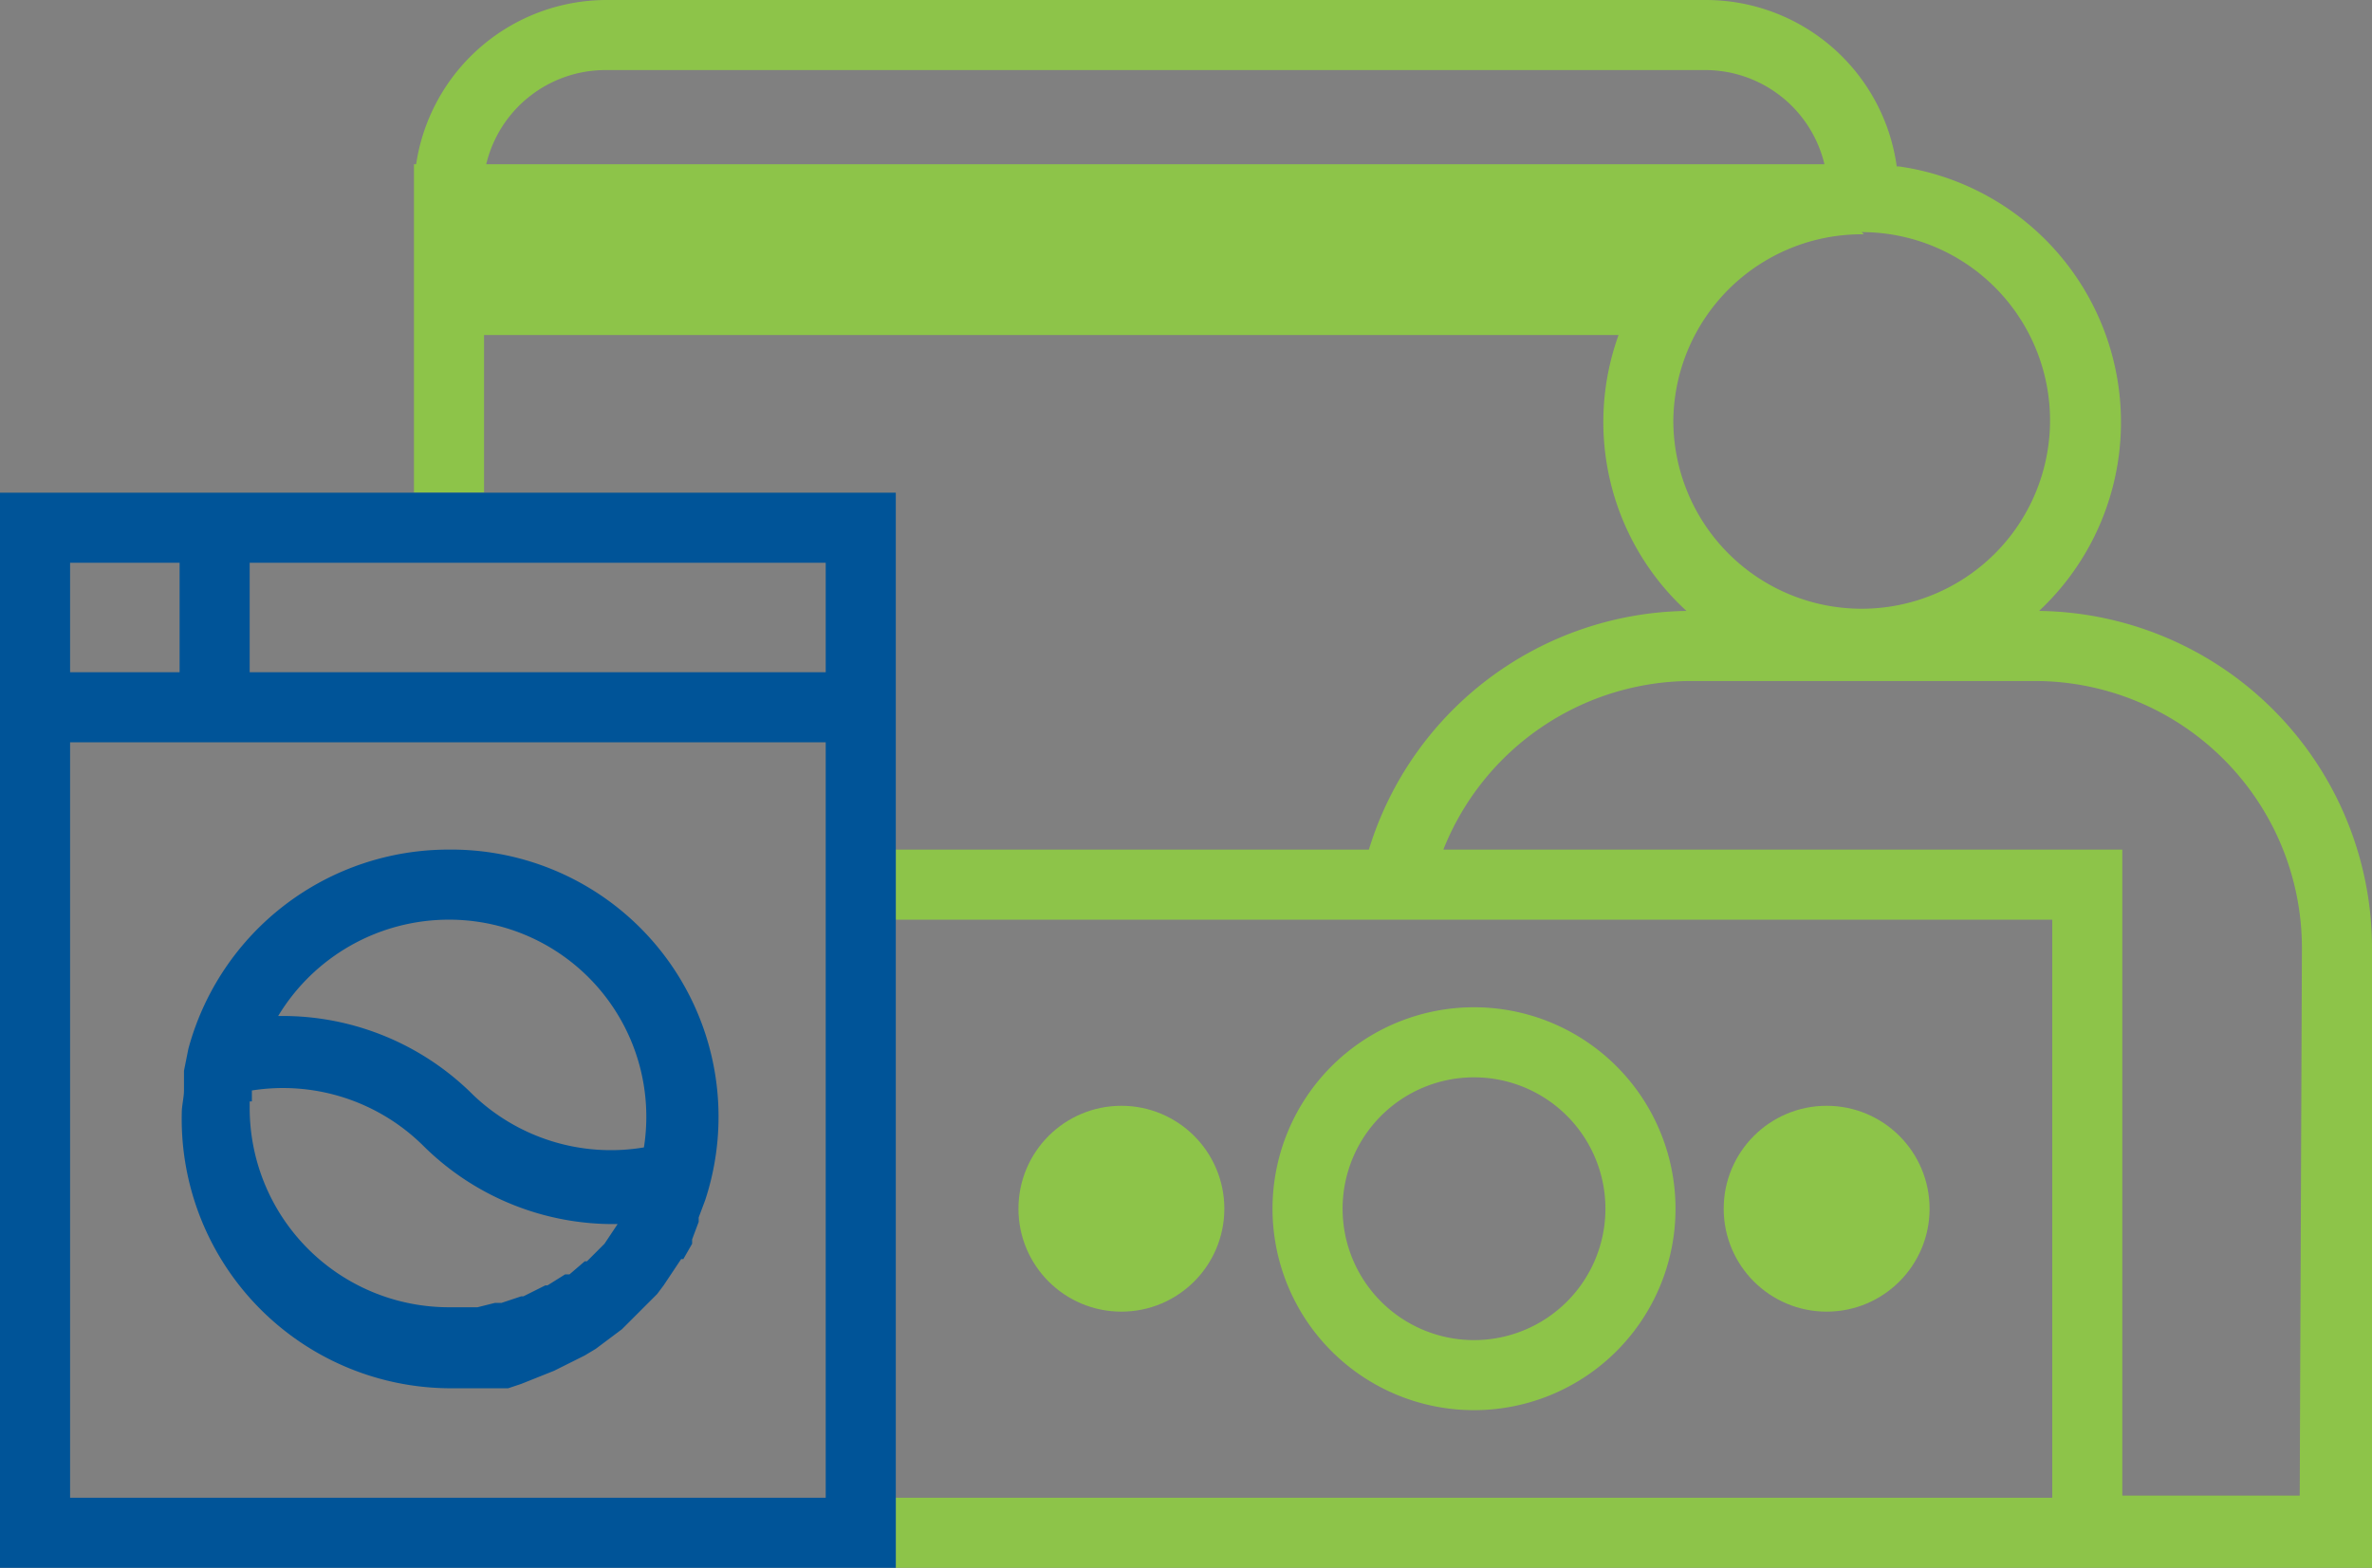 <svg xmlns="http://www.w3.org/2000/svg" width="108.3" height="71.6" viewBox="0 0 108.3 71.6">
  <rect x="0" y="0" width="108.3" height="71.6" fill="#808080" stroke="none"/>
  <title>Asset 6</title>
  <g>
    <path d="M93.1,27.9A11.8,11.8,0,0,0,86.7,7.6h-.1A8.8,8.8,0,0,0,77.9,0H27.7A8.8,8.8,0,0,0,19,7.5h-.1v15h3.2V15.3H73.9A11.7,11.7,0,0,0,77,27.9,15.4,15.4,0,0,0,62.5,38.8H40.9V42H93.7V68.4H40.9v3.2h67.4V43.3A15.4,15.4,0,0,0,93.1,27.9Zm11.9,40.4H96.9V38.8h-31a12.2,12.2,0,0,1,11.3-7.7H92.9a12.2,12.2,0,0,1,12.2,12.2Zm-20-57.7a8.6,8.6,0,1,1-8.6,8.6A8.6,8.6,0,0,1,85.1,10.7ZM77.9,3.2a5.6,5.6,0,0,1,5.4,4.3H22.2a5.6,5.6,0,0,1,5.4-4.3Z" style="fill: #8dc449"/>
    <path d="M67.3,46a9.2,9.2,0,1,0,9.2,9.2A9.2,9.2,0,0,0,67.3,46Zm0,15.2a6,6,0,1,1,6-6A6,6,0,0,1,67.3,61.2Z" style="fill: #8dc449"/>
    <circle cx="51.2" cy="55.2" r="4.7" style="fill: #8dc449"/>
    <circle cx="83.4" cy="55.2" r="4.7" style="fill: #8dc449"/>
    <path d="M40.9,68.4V22.5H0V71.6H40.9ZM37.7,30.7H11.4v-5H37.7Zm-34.5-5h5v5h-5Zm6.6,6.6ZM3.2,33.9H37.7V68.4H3.2Z" style="fill: #005498"/>
    <line x1="9.8" y1="32.3" x2="9.8" y2="32.3" style="fill: none;stroke: #fff;stroke-linecap: round;stroke-linejoin: round;stroke-width: 0px"/>
    <path d="M20.5,38.8A12.3,12.3,0,0,0,8.6,47.9h0l-.2,1v.9c0,.3-.1.7-.1,1A12.3,12.3,0,0,0,20.5,63.4h2.7l.6-.2.5-.2.5-.2.5-.2.6-.3.8-.4.5-.3.4-.3.4-.3.4-.3.4-.4.4-.4.4-.4.4-.4.3-.4.8-1.2h.1l.4-.7v-.2l.3-.8v-.2l.3-.8h0A12.2,12.2,0,0,0,20.5,38.8Zm-9,11.5v-.5h0a9.1,9.1,0,0,1,7.8,2.5h0a12.3,12.3,0,0,0,8.9,3.6h0l-.6.9h0l-.8.8h-.1l-.7.6h-.2l-.8.5h-.1l-1,.5h-.1l-.9.3h-.3l-.8.2H20.5a9.1,9.1,0,0,1-9.1-9.1C11.4,50.8,11.4,50.6,11.4,50.3Zm9-8.3a9,9,0,0,1,8.9,10.4A9.1,9.1,0,0,1,21.6,50h0a12.3,12.3,0,0,0-8.9-3.6A9.1,9.1,0,0,1,20.5,42Z" style="fill: #005498"/>
  </g>
</svg>
